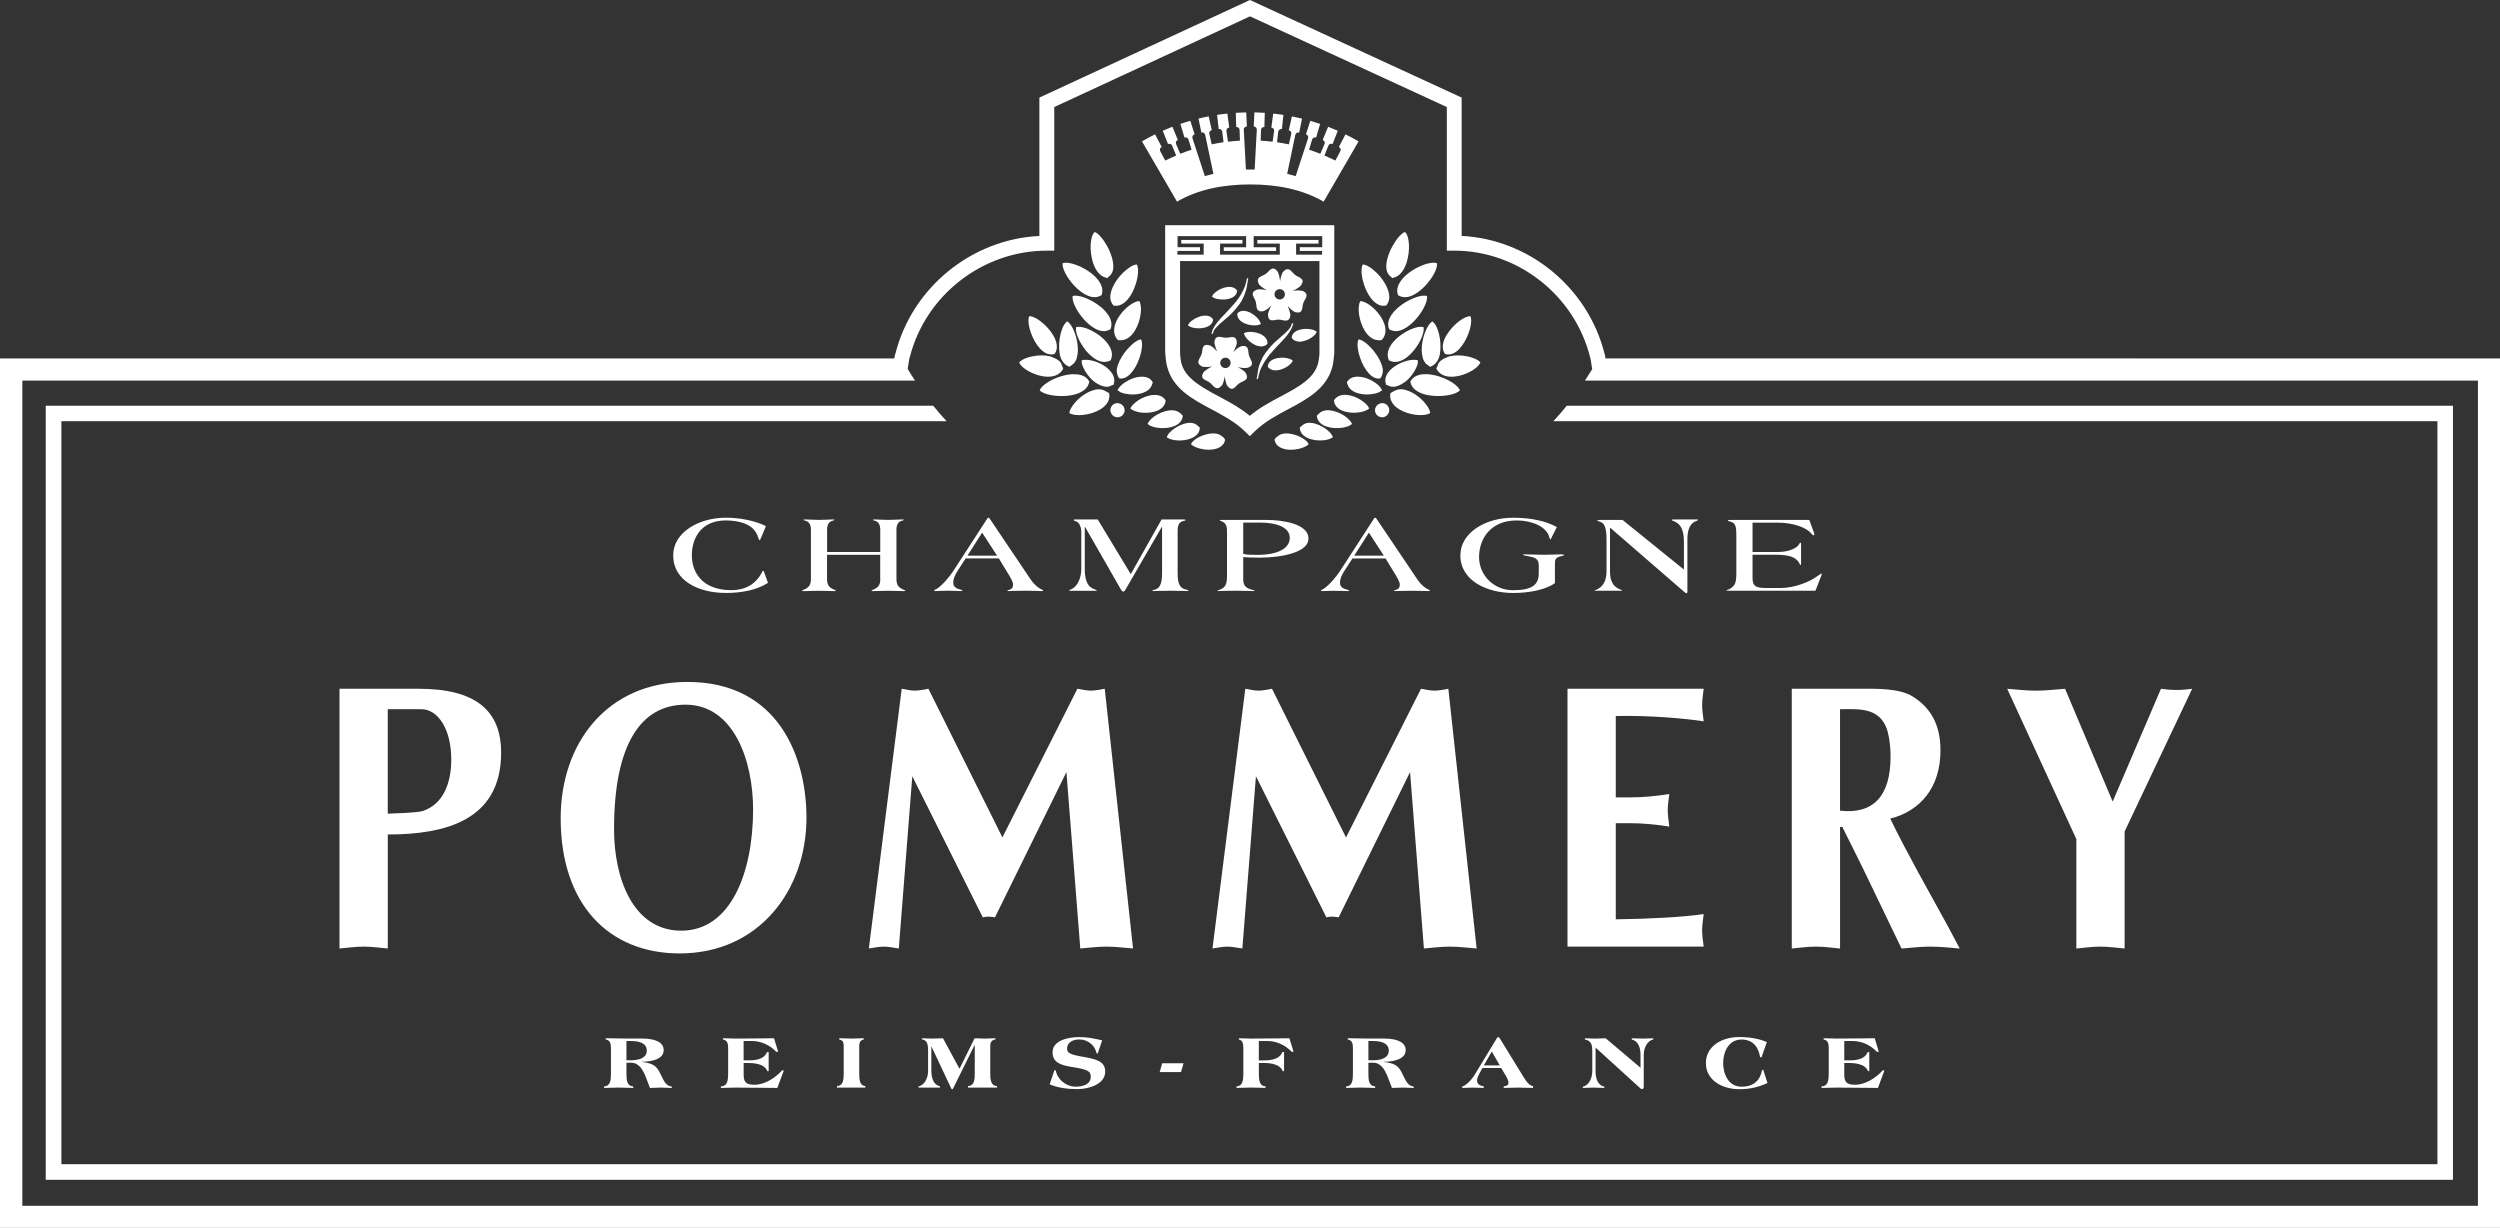 <?xml version="1.0" encoding="utf-8"?>
<!-- Generator: Adobe Illustrator 16.0.3, SVG Export Plug-In . SVG Version: 6.00 Build 0)  -->
<!DOCTYPE svg PUBLIC "-//W3C//DTD SVG 1.1 Tiny//EN" "http://www.w3.org/Graphics/SVG/1.1/DTD/svg11-tiny.dtd">
<svg version="1.1" baseProfile="tiny" id="Layer_1" xmlns="http://www.w3.org/2000/svg" xmlns:xlink="http://www.w3.org/1999/xlink"
	 x="0px" y="0px" width="121.635px" height="59.741px" viewBox="0 0 121.635 59.741" xml:space="preserve">
<rect x="0" y="0" width="121.635" height="59.741" fill="#333333" stroke="none"/>
<g>
	<path fill="#FFFFFF" d="M75.578,20.494h43.012v36.15H2.987v-36.15h43.068c-0.226-0.246-0.444-0.497-0.652-0.755H2.226v37.664
		h117.12V19.739H76.229C76.025,19.997,75.805,20.248,75.578,20.494"/>
	<path fill="#FFFFFF" d="M120.563,58.667H1.087v-40.15h43.432c-0.128-0.191-0.246-0.379-0.358-0.568l0.089-0.548h0.01
		c0.751-3.022,3.54-5.206,6.672-5.206h0.362V5.208l9.523-4.413l9.577,4.413v6.987h0.361c3.104,0,5.869,2.184,6.615,5.206h0.006
		l0.091,0.558c-0.114,0.184-0.228,0.369-0.353,0.558h43.447V58.667z M78.113,17.438l-0.019-0.117l0.003-0.001
		c-0.003-0.011-0.006-0.021-0.008-0.031l-0.011-0.057l-0.005,0.001c-0.797-3.226-3.674-5.592-6.957-5.754V4.748L60.815,0
		L50.57,4.748v6.732c-3.312,0.161-6.212,2.529-7.011,5.754l-0.012-0.001l-0.036,0.207H0v42.301h121.635V17.44
		C121.635,17.44,85.792,17.435,78.113,17.438"/>
	<path fill="#FFFFFF" d="M21.956,36.956c0,1.124-0.377,2.173-1.395,2.505c-0.328,0.092-1.349,0.11-1.695,0.128v-5.084h1.631
		C21.314,34.505,21.956,35.481,21.956,36.956 M16.518,33.511v12.637c0.393-0.035,0.782-0.091,1.173-0.091
		c0.394,0,0.786,0.056,1.176,0.091v-5.547c2.817,0,5.515-0.697,5.515-3.978c0-2.081-1.274-3.112-4.01-3.112H16.518z"/>
	<path fill="#FFFFFF" d="M33.148,45.281c-2.348,0-3.272-2.541-3.272-4.937c0-4.125,1.3-6.059,3.478-6.059
		c2.348,0,3.287,2.727,3.287,5.102C36.64,42.446,35.56,45.281,33.148,45.281 M33.446,33.179c-3.897,0-6.167,2.966-6.167,6.632
		c0,4.183,2.331,6.577,5.792,6.577c3.835,0,6.184-3.059,6.167-6.65C39.225,36.882,37.907,33.179,33.446,33.179"/>
	<path fill="#FFFFFF" d="M55.127,46.147L53.75,33.511c-0.22,0.037-0.455,0.09-0.673,0.09c-0.22,0-0.439-0.053-0.658-0.09
		l-3.648,7.232l-3.6-7.232c-0.222,0.037-0.44,0.09-0.66,0.09c-0.218,0-0.42-0.053-0.639-0.09l-1.599,12.637
		c0.251-0.035,0.471-0.091,0.721-0.091c0.249,0,0.486,0.056,0.736,0.091l0.657-8.381l3.429,6.866c0.203-0.056,0.392-0.038,0.593,0
		l3.477-7.069l0.674,8.584c0.438-0.035,0.83-0.091,1.269-0.091C54.265,46.057,54.689,46.112,55.127,46.147"/>
	<path fill="#FFFFFF" d="M70.545,46.057c0.438,0,0.861,0.056,1.299,0.091l-1.377-12.637c-0.22,0.035-0.455,0.092-0.675,0.092
		c-0.218,0-0.437-0.057-0.655-0.092l-3.648,7.234l-3.602-7.234c-0.219,0.035-0.436,0.092-0.656,0.092
		c-0.22,0-0.423-0.057-0.642-0.092l-1.597,12.637c0.25-0.035,0.468-0.091,0.719-0.091c0.25,0,0.485,0.056,0.735,0.091l0.66-8.381
		l3.428,6.866c0.203-0.058,0.391-0.036,0.596,0l3.475-7.069l0.674,8.584C69.714,46.112,70.105,46.057,70.545,46.057"/>
	<path fill="#FFFFFF" d="M76.265,46.057h6.626c-0.029-0.259-0.076-0.534-0.076-0.794c0-0.256,0.047-0.534,0.076-0.79
		c-0.953,0.146-2.68,0.237-4.277,0.256v-4.678h0.68c0.704,0,1.348,0.075,1.925,0.165c-0.031-0.256-0.077-0.534-0.077-0.791
		c0-0.26,0.046-0.534,0.077-0.793c-0.577,0.091-1.221,0.164-1.925,0.164h-0.68v-3.959c1.598-0.037,3.324,0.112,4.277,0.258
		c-0.029-0.258-0.076-0.533-0.076-0.793c0-0.256,0.047-0.533,0.076-0.791h-6.626V46.057z"/>
	<path fill="#FFFFFF" d="M89.525,39.443v-4.937c0.955,0,2.13-0.148,2.381,1.381c0.061,0.387,0.078,0.663,0.078,0.92
		C91.984,38.706,91.171,39.627,89.525,39.443 M94.412,36.513c0-1.253-0.473-2.08-1.363-2.633c-0.658-0.406-1.801-0.369-2.537-0.369
		h-3.335v12.639c0.392-0.04,0.784-0.093,1.177-0.093c0.389,0,0.781,0.053,1.172,0.093v-5.916h0.111
		c0.344,0.701,0.781,1.549,1.018,2.047l1.863,3.869c0.469-0.04,0.938-0.093,1.408-0.093c0.486,0,0.955,0.053,1.424,0.093
		l-0.609-1.143c-0.939-1.715-1.91-3.408-2.773-5.178C93.425,39.461,94.412,38.318,94.412,36.513"/>
	<path fill="#FFFFFF" d="M102.196,46.057c0.392,0,0.784,0.056,1.175,0.091v-5.692l3.287-6.944c-0.249,0.035-0.5,0.057-0.752,0.057
		c-0.264,0-0.516-0.021-0.766-0.057l-2.35,5.488l-2.316-5.488c-0.471,0.035-0.939,0.092-1.409,0.092s-0.939-0.057-1.407-0.092
		l3.365,7.313v5.324C101.414,46.112,101.806,46.057,102.196,46.057"/>
	<path fill="#FFFFFF" d="M30.479,50.65h0.227c0.358,0,0.763,0.082,0.763,0.47c0,0.364-0.404,0.466-0.763,0.466h-0.227V50.65z
		 M30.706,51.706c0.394,0,0.571,0.363,0.691,0.633l0.227,0.594c0.174,0,0.357-0.018,0.522-0.018c0.158,0,0.363,0.018,0.541,0.018
		v-0.062c-0.24-0.052-0.328-0.126-0.554-0.622c-0.192-0.419-0.399-0.516-0.9-0.581v-0.009c0.419,0,1.059-0.103,1.059-0.57
		c0-0.336-0.342-0.559-1.037-0.559h-0.78c-0.312,0-0.665-0.016-1.006-0.016v0.061c0.204,0.035,0.255,0.172,0.255,0.418v1.215
		c0,0.338-0.016,0.633-0.331,0.648v0.076c0.235,0,0.48-0.018,0.708-0.018c0.227,0,0.471,0.018,0.707,0.018v-0.076
		c-0.312-0.016-0.329-0.311-0.329-0.648v-0.502H30.706z"/>
	<path fill="#FFFFFF" d="M35.074,52.856v0.076c0.258,0,0.503-0.016,0.731-0.016c0.83,0,1.423,0.016,2.014,0.016l0.315-0.84
		l-0.069-0.025c-0.31,0.339-0.816,0.711-1.361,0.711c-0.426,0-0.523-0.141-0.523-0.515V51.72h0.253c0.442,0,0.814,0.123,0.896,0.395
		h0.069v-0.927h-0.082c-0.127,0.338-0.518,0.403-0.883,0.403H36.18v-0.941h0.408c0.433,0,0.862,0.189,1.18,0.523h0.093l-0.202-0.658
		c-0.411,0-0.854,0.016-1.854,0.016c-0.194,0-0.4-0.016-0.63-0.016v0.061c0.2,0.035,0.252,0.172,0.252,0.416v1.215
		C35.426,52.544,35.409,52.843,35.074,52.856"/>
	<path fill="#FFFFFF" d="M40.721,52.841v0.074h1.381v-0.074c-0.278-0.014-0.297-0.312-0.297-0.648v-1.284
		c0-0.208,0.054-0.298,0.219-0.333v-0.061c-0.195,0-0.401,0.016-0.596,0.016c-0.192,0-0.399-0.016-0.594-0.016v0.061
		c0.135,0.035,0.216,0.072,0.216,0.325v1.292C41.05,52.529,41.035,52.827,40.721,52.841"/>
	<path fill="#FFFFFF" d="M47.097,52.841v0.074h1.415v-0.074c-0.313-0.014-0.332-0.312-0.332-0.648v-1.23
		c0-0.205,0.005-0.343,0.257-0.396v-0.051c-0.169,0-0.362,0.016-0.517,0.016c-0.153,0-0.332-0.016-0.502-0.016l-0.734,1.486
		l-0.804-1.486c-0.173,0-0.365,0.016-0.524,0.016c-0.155,0-0.332-0.016-0.502-0.016v0.051c0.193,0.049,0.301,0.113,0.301,0.539v1
		c0,0.264-0.116,0.67-0.464,0.752v0.059h1.046v-0.062c-0.359-0.079-0.424-0.485-0.424-0.749v-1.196h0.003l0.982,2.082h0.057
		l1.059-2.14h0.012v1.342C47.427,52.529,47.411,52.827,47.097,52.841"/>
	<path fill="#FFFFFF" d="M52.34,52.871c-0.492,0-0.905-0.376-0.971-0.786l-0.065-0.021l-0.235,0.693
		c0.406,0.176,0.894,0.233,1.345,0.233c0.584,0,1.359-0.248,1.359-0.852c0-0.494-0.43-0.609-1.085-0.722
		c-0.656-0.111-0.77-0.192-0.77-0.404c0-0.296,0.281-0.438,0.594-0.438c0.444,0,0.769,0.313,0.841,0.672l0.054,0.018l0.219-0.647
		c-0.357-0.082-0.72-0.16-1.092-0.16c-0.537,0-1.322,0.153-1.322,0.738c0,0.506,0.404,0.631,0.932,0.716
		c0.747,0.122,0.935,0.192,0.925,0.485C53.069,52.757,52.688,52.871,52.34,52.871"/>
	<polygon fill="#FFFFFF" points="56.545,51.733 56.423,52.161 57.46,52.161 57.585,51.733 	"/>
	<path fill="#FFFFFF" d="M61.662,50.649c0.434,0,0.861,0.189,1.18,0.521h0.095l-0.202-0.654c-0.41,0-0.852,0.015-1.856,0.015
		c-0.182,0-0.445-0.015-0.604-0.015v0.058c0.167,0.039,0.219,0.173,0.219,0.419v1.215c0,0.336-0.02,0.633-0.334,0.648v0.074
		c0.237,0,0.483-0.016,0.71-0.016c0.228,0,0.472,0.016,0.707,0.016v-0.074c-0.312-0.016-0.329-0.313-0.329-0.648v-0.49h0.261
		c0.441,0,0.816,0.125,0.896,0.398h0.07v-0.932h-0.082c-0.129,0.341-0.521,0.408-0.885,0.408h-0.261v-0.943H61.662z"/>
	<path fill="#FFFFFF" d="M66.578,50.65h0.229c0.36,0,0.763,0.082,0.763,0.47c0,0.364-0.402,0.466-0.763,0.466h-0.229V50.65z
		 M66.808,51.706c0.394,0,0.57,0.363,0.689,0.633l0.229,0.594c0.174,0,0.358-0.018,0.521-0.018c0.158,0,0.365,0.018,0.539,0.018
		v-0.062c-0.238-0.052-0.324-0.126-0.553-0.622c-0.191-0.419-0.396-0.516-0.9-0.581v-0.009c0.422,0,1.06-0.103,1.06-0.57
		c0-0.336-0.345-0.559-1.038-0.559h-0.779c-0.313,0-0.666-0.016-1.004-0.016v0.061c0.203,0.035,0.253,0.172,0.253,0.418v1.215
		c0,0.338-0.017,0.633-0.329,0.648v0.076c0.235,0,0.479-0.018,0.707-0.018c0.227,0,0.471,0.018,0.705,0.018v-0.076
		c-0.313-0.016-0.33-0.311-0.33-0.648v-0.502H66.808z"/>
	<path fill="#FFFFFF" d="M72.196,51.836l0.384-0.675l0.39,0.675H72.196z M73.162,52.856v0.076c0.24,0,0.483-0.016,0.698-0.016
		c0.22,0,0.493,0.016,0.729,0.016v-0.087c-0.133-0.022-0.254-0.104-0.454-0.429l-1.116-1.819c-0.025-0.045-0.092-0.144-0.125-0.144
		h-0.006c-0.025,0-0.08,0.088-0.104,0.133l-1.025,1.688c-0.223,0.365-0.493,0.568-0.618,0.59v0.068c0.177,0,0.356-0.016,0.515-0.016
		s0.357,0.016,0.533,0.016v-0.076c-0.193-0.033-0.326-0.109-0.326-0.299c0-0.073,0.047-0.189,0.104-0.305l0.162-0.291h0.909
		l0.21,0.352c0.082,0.134,0.146,0.273,0.146,0.361C73.395,52.814,73.3,52.832,73.162,52.856"/>
	<path fill="#FFFFFF" d="M79.744,52.891c0.037,0.035,0.102,0.1,0.142,0.1h0.007c0.031,0,0.082-0.024,0.082-0.118v-1.545
		c0-0.263,0.115-0.671,0.463-0.753v-0.058c-0.176,0-0.355,0.015-0.514,0.015s-0.354-0.015-0.533-0.015v0.061
		c0.362,0.079,0.427,0.487,0.427,0.75v0.623l-1.694-1.434c-0.168,0-0.361,0.015-0.514,0.015c-0.156,0-0.332-0.015-0.5-0.015v0.058
		c0.344,0.063,0.361,0.306,0.361,0.597v0.948c0,0.265-0.117,0.672-0.463,0.753v0.059c0.178,0,0.357-0.016,0.516-0.016
		s0.354,0.016,0.531,0.016v-0.062c-0.361-0.078-0.425-0.485-0.425-0.75v-1.151L79.744,52.891z"/>
	<path fill="#FFFFFF" d="M82.998,51.724c0,0.832,0.793,1.269,1.619,1.269c0.563,0,0.945-0.106,1.377-0.3l-0.205-0.645l-0.06,0.018
		c-0.085,0.494-0.407,0.806-0.991,0.806c-0.689,0-0.9-0.689-0.9-1.147c0-0.459,0.211-1.148,0.9-1.148
		c0.578,0,0.827,0.407,0.896,0.851l0.068,0.021l0.262-0.747c-0.348-0.156-0.814-0.246-1.348-0.246
		C83.791,50.454,82.998,50.891,82.998,51.724"/>
	<path fill="#FFFFFF" d="M88.625,52.856v0.076c0.256,0,0.5-0.016,0.726-0.016c0.833,0,1.427,0.016,2.018,0.016l0.312-0.84
		l-0.067-0.025c-0.31,0.339-0.815,0.711-1.36,0.711c-0.424,0-0.523-0.141-0.523-0.515V51.72h0.256c0.439,0,0.813,0.123,0.895,0.395
		h0.066v-0.927h-0.079c-0.13,0.338-0.519,0.403-0.882,0.403h-0.256v-0.941h0.41c0.432,0,0.861,0.189,1.176,0.523h0.095l-0.2-0.658
		c-0.412,0-0.853,0.016-1.858,0.016c-0.192,0-0.397-0.016-0.629-0.016v0.061c0.204,0.035,0.251,0.172,0.251,0.416v1.215
		C88.973,52.544,88.957,52.843,88.625,52.856"/>
	<path fill="#FFFFFF" d="M35.318,25.321c1.003,0.018,1.426,0.356,1.568,0.826c0.019,0.058,0.055,0.139,0.074,0.139
		c0.02,0,0.068-0.117,0.095-0.182l0.21-0.506c-0.556-0.282-1.324-0.41-1.948-0.41c-1.33,0-2.564,0.722-2.564,1.832
		c0,1.237,1.234,1.83,2.564,1.83c0.727,0,1.481-0.125,2.049-0.492l-0.176-0.488c-0.025-0.08-0.034-0.096-0.061-0.096
		c-0.034,0-0.04,0.045-0.075,0.112c-0.3,0.542-0.8,0.828-1.465,0.828c-1.452,0-1.928-0.896-1.928-1.695
		C33.662,26.216,34.083,25.321,35.318,25.321"/>
	<path fill="#FFFFFF" d="M42.83,28.16c0,0.264-0.061,0.421-0.366,0.539c-0.042,0.016-0.061,0.028-0.061,0.045
		c0,0.016,0.04,0.016,0.107,0.016c0.244,0,0.328-0.016,0.715-0.016s0.466,0.016,0.711,0.016c0.068,0,0.108,0,0.108-0.016
		c0-0.017-0.021-0.029-0.06-0.045c-0.305-0.118-0.368-0.274-0.368-0.539v-2.39c0-0.221,0.075-0.4,0.292-0.441
		c0.034-0.011,0.068-0.029,0.068-0.034c0-0.017-0.041-0.022-0.102-0.022c-0.109,0-0.437,0.022-0.65,0.022
		c-0.218,0-0.546-0.022-0.652-0.022c-0.063,0-0.102,0.005-0.102,0.022c0,0.005,0.034,0.023,0.067,0.034
		c0.216,0.041,0.291,0.221,0.291,0.441v1.087h-2.586v-1.087c0-0.221,0.075-0.4,0.292-0.441c0.036-0.011,0.068-0.029,0.068-0.034
		c0-0.017-0.04-0.022-0.102-0.022c-0.109,0-0.435,0.022-0.652,0.022c-0.217,0-0.542-0.022-0.648-0.022
		c-0.063,0-0.104,0.005-0.104,0.022c0,0.005,0.033,0.023,0.067,0.034c0.217,0.041,0.292,0.221,0.292,0.441v2.39
		c0,0.264-0.063,0.421-0.367,0.539c-0.038,0.016-0.063,0.028-0.063,0.045c0,0.016,0.043,0.016,0.111,0.016
		c0.244,0,0.327-0.016,0.711-0.016c0.387,0,0.468,0.016,0.714,0.016c0.066,0,0.107,0,0.107-0.016c0-0.017-0.02-0.029-0.06-0.045
		c-0.305-0.118-0.368-0.274-0.368-0.539v-1.167h2.586V28.16z"/>
	<path fill="#FFFFFF" d="M47.784,25.915l0.728,1.121H47.07L47.784,25.915z M45.584,28.646c-0.046,0.026-0.129,0.047-0.129,0.084
		c0,0.017,0.022,0.029,0.09,0.029c0.081,0,0.256-0.018,0.529-0.018c0.373,0,0.616,0.018,0.663,0.018
		c0.049,0,0.085-0.008,0.085-0.029c0-0.016-0.022-0.026-0.075-0.037c-0.184-0.053-0.367-0.112-0.367-0.344
		c0-0.221,0.114-0.424,0.236-0.615l0.368-0.565h1.615l0.386,0.636c0.163,0.251,0.305,0.517,0.305,0.613
		c0,0.135-0.032,0.237-0.191,0.281c-0.052,0.009-0.086,0.02-0.086,0.042c0,0.01,0.034,0.018,0.068,0.018
		c0.04,0,0.265-0.018,0.821-0.018c0.393,0,0.71,0.018,0.759,0.018c0.062,0,0.096-0.013,0.096-0.029c0-0.026-0.082-0.046-0.157-0.09
		c-0.203-0.125-0.339-0.28-0.455-0.448l-1.994-2.961c-0.014-0.021-0.034-0.043-0.055-0.043h-0.014c-0.013,0-0.025,0.016-0.048,0.043
		l-1.661,2.564C46.224,28.027,45.856,28.474,45.584,28.646"/>
	<path fill="#FFFFFF" d="M57.826,28.732c0-0.012-0.054-0.034-0.107-0.045c-0.408-0.063-0.422-0.495-0.422-0.812v-2.048
		c0-0.252,0.06-0.439,0.285-0.479c0.055-0.01,0.096-0.025,0.096-0.043c0-0.016-0.014-0.032-0.096-0.032h-1.066l-1.5,2.661
		l-1.607-2.661h-1.117c-0.028,0-0.049,0.011-0.049,0.022c0,0.017,0.013,0.043,0.049,0.049c0.256,0.044,0.317,0.36,0.317,0.558v1.78
		c0,0.343-0.129,0.834-0.503,0.994c-0.046,0.022-0.094,0.032-0.094,0.049c0,0.013,0.042,0.018,0.094,0.018h1.175
		c0.054,0,0.089,0,0.089-0.005c0-0.019-0.055-0.04-0.143-0.081c-0.387-0.125-0.449-0.599-0.449-0.976v-2.042h0.015l1.675,2.922
		c0.036,0.061,0.103,0.221,0.179,0.221h0.012c0.062,0,0.157-0.183,0.169-0.215l1.696-2.928h0.015v2.234
		c0,0.317-0.022,0.743-0.365,0.818c-0.07,0.016-0.11,0.027-0.11,0.039c0,0.017,0.04,0.027,0.081,0.027
		c0.068,0,0.251-0.016,0.775-0.016c0.583,0,0.767,0.016,0.8,0.016C57.772,28.76,57.826,28.749,57.826,28.732"/>
	<path fill="#FFFFFF" d="M60.488,25.428h0.866c0.632,0,1.398,0.174,1.398,0.74c0,0.506-0.563,0.829-1.58,0.829
		c-0.265,0-0.49,0-0.684-0.049V25.428z M61.293,27.132c0.89,0,2.369-0.2,2.369-0.932c0-0.732-1.316-0.903-2.021-0.903h-2.229
		c-0.033,0-0.064,0.005-0.064,0.024c0,0.016,0.026,0.016,0.086,0.039c0.257,0.104,0.265,0.302,0.265,0.54v2.083
		c0,0.442-0.062,0.599-0.368,0.716c-0.039,0.017-0.1,0.027-0.1,0.038c0,0.01,0.02,0.021,0.048,0.021c0.04,0,0.163-0.016,0.813-0.016
		c0.387,0,0.842,0.016,0.896,0.016c0.034,0,0.054-0.01,0.054-0.025c0-0.011-0.1-0.027-0.174-0.05
		c-0.321-0.102-0.38-0.258-0.38-0.522v-1.055C60.682,27.121,60.948,27.132,61.293,27.132"/>
	<path fill="#FFFFFF" d="M65.889,27.034l0.713-1.119l0.727,1.119H65.889z M67.916,28.699c-0.054,0.01-0.088,0.023-0.088,0.045
		c0,0.008,0.034,0.014,0.068,0.014c0.041,0,0.266-0.014,0.82-0.014c0.395,0,0.713,0.014,0.76,0.014c0.063,0,0.096-0.008,0.096-0.025
		c0-0.028-0.082-0.05-0.156-0.091c-0.205-0.125-0.338-0.281-0.453-0.447l-1.996-2.963c-0.014-0.021-0.033-0.043-0.055-0.043h-0.014
		c-0.013,0-0.027,0.016-0.049,0.043l-1.66,2.563c-0.15,0.232-0.516,0.679-0.788,0.853c-0.046,0.026-0.128,0.047-0.128,0.086
		c0,0.017,0.02,0.025,0.088,0.025c0.08,0,0.258-0.014,0.531-0.014c0.371,0,0.616,0.014,0.662,0.014c0.047,0,0.082-0.005,0.082-0.025
		c0-0.018-0.021-0.028-0.074-0.039c-0.185-0.052-0.366-0.112-0.366-0.344c0-0.221,0.114-0.426,0.237-0.612l0.367-0.567h1.614
		l0.387,0.636c0.161,0.253,0.306,0.515,0.306,0.613C68.107,28.553,68.074,28.656,67.916,28.699"/>
	<path fill="#FFFFFF" d="M71.053,27.019c0,1.24,1.303,1.832,2.563,1.832c0.768,0,1.563-0.145,2.037-0.479v-0.888
		c0-0.25,0-0.357,0.324-0.431c0.07-0.016,0.125-0.034,0.125-0.044c0-0.022-0.051-0.038-0.138-0.038
		c-0.095,0-0.556,0.021-0.827,0.021c-0.293,0-0.883-0.021-0.944-0.021c-0.061,0-0.093,0.006-0.093,0.021
		c0,0.017,0.059,0.035,0.182,0.056c0.359,0.064,0.584,0.112,0.584,0.447v0.397c0,0.559-0.318,0.824-1.25,0.824
		c-0.961,0-1.654-0.75-1.654-1.61c0-0.89,0.557-1.784,1.832-1.784c0.705,0,1.447,0.276,1.59,0.826
		c0.012,0.04,0.032,0.097,0.045,0.097c0.021,0,0.063-0.102,0.082-0.134l0.236-0.468c-0.541-0.292-1.234-0.453-2.131-0.453
		C72.287,25.188,71.053,25.91,71.053,27.019"/>
	<path fill="#FFFFFF" d="M77.627,28.709c-0.027,0-0.047,0.011-0.047,0.023c0,0.006,0.02,0.011,0.061,0.011h1.139
		c0.115,0,0.149-0.005,0.149-0.023c0-0.011-0.039-0.016-0.081-0.033c-0.441-0.16-0.516-0.532-0.516-0.905v-2.115l3.574,3.097
		c0.056,0.041,0.104,0.096,0.145,0.096h0.015c0.021,0,0.033-0.042,0.033-0.081v-2.525c0-0.371,0.069-0.76,0.399-0.89
		c0.068-0.025,0.117-0.052,0.117-0.069c0-0.017-0.037-0.022-0.068-0.022h-1.113c-0.054,0-0.088,0.005-0.088,0.027
		c0,0.018,0.015,0.034,0.055,0.044c0.461,0.156,0.529,0.586,0.529,1.083v1.286l-2.988-2.417h-1.124c-0.075,0-0.103,0.01-0.103,0.028
		c0,0.016,0.047,0.032,0.121,0.057c0.199,0.071,0.328,0.201,0.328,0.894v1.508C78.164,28.14,78.076,28.539,77.627,28.709"/>
	<path fill="#FFFFFF" d="M84.181,28.641c-0.046,0.033-0.188,0.063-0.188,0.08c0,0.017,0.047,0.021,0.205,0.021h4.131l0.3-0.775
		c0.005-0.021,0.012-0.032,0.012-0.043s-0.007-0.016-0.019-0.016c-0.014,0-0.104,0.053-0.184,0.112
		c-0.441,0.334-1.202,0.587-1.771,0.587h-0.768c-0.461,0-0.631-0.085-0.631-0.479v-1.138h1.051c0.477,0,1.031,0.024,1.23,0.421
		c0.018,0.037,0.025,0.077,0.053,0.077c0.023,0,0.027-0.021,0.027-0.117v-0.886c0-0.054-0.004-0.081-0.027-0.081
		c-0.021,0-0.039,0.016-0.053,0.047c-0.098,0.222-0.531,0.405-1.025,0.405h-1.256V25.43h1.248c0.639,0,1.358,0.193,1.643,0.565
		c0.02,0.029,0.055,0.05,0.082,0.05c0.02,0,0.033-0.021,0.033-0.044c0-0.065-0.041-0.146-0.061-0.198l-0.184-0.507h-3.832
		c-0.104,0-0.13,0.01-0.13,0.034c0,0.015,0.067,0.031,0.113,0.048c0.272,0.053,0.3,0.285,0.3,0.637v1.829
		C84.48,28.333,84.433,28.483,84.181,28.641"/>
	<path fill="#FFFFFF" d="M57.287,12.209h0.129h0.968v-0.181h-0.968h-0.123V11.49h3.335v0.188v0.351H59.54v0.181h2.546v-0.181h-1.09
		v-0.351V11.49h3.336v0.538h-0.135h-0.956v0.181h0.956h0.128v0.181h-0.128h-1.137v-0.539h1.092v-0.173v-0.005h-2.977v0.005v0.173
		h1.092v0.539H59.36v-0.539h1.09v-0.173v-0.005h-2.976v0.005v0.173h1.09v0.539h-1.149h-0.129V12.209z M64.197,15.64v1.119v0.377
		c0.002,0.095-0.01,0.18-0.019,0.268c-0.016,0.149-0.046,0.29-0.094,0.417c-0.241,0.619-0.859,0.982-1.736,1.448
		c-0.524,0.276-1.062,0.563-1.54,0.963c-0.433-0.36-0.913-0.628-1.389-0.881c-0.049-0.029-0.104-0.055-0.155-0.082
		c-0.513-0.274-0.933-0.513-1.245-0.789c-0.222-0.193-0.39-0.402-0.492-0.659c-0.048-0.127-0.078-0.268-0.094-0.417
		c-0.009-0.089-0.02-0.176-0.018-0.274v-0.986v-0.648v-2.794h0.882h3.245h1.453h0.32h0.881V15.64z M56.692,17.122
		c-0.002,0.101,0.016,0.188,0.023,0.282c0.013,0.146,0.03,0.287,0.066,0.417c0.27,1.076,1.217,1.591,2.147,2.084
		c0.57,0.304,1.163,0.619,1.627,1.071l0.253,0.246l0.251-0.246c0.463-0.452,1.055-0.767,1.625-1.071
		c0.93-0.493,1.877-1.008,2.148-2.084c0.032-0.131,0.053-0.271,0.063-0.417c0.008-0.091,0.025-0.176,0.023-0.274v-6.173h-8.228
		V17.122z"/>
	<path fill="#FFFFFF" d="M59.811,17.821c-0.046,0.053-0.114,0.089-0.191,0.089c-0.076,0-0.142-0.036-0.188-0.089
		c-0.039-0.045-0.063-0.1-0.063-0.165c0-0.139,0.115-0.253,0.252-0.253c0.142,0,0.255,0.114,0.255,0.253
		C59.875,17.721,59.849,17.776,59.811,17.821 M60.813,17.404c-0.018-0.038-0.034-0.071-0.042-0.106
		c-0.014-0.033-0.02-0.08-0.025-0.126c-0.019-0.176-0.026-0.392-0.347-0.329c-0.018,0.003-0.035,0.014-0.051,0.021
		C60.232,16.91,60.1,17.029,60,17.127c0.082-0.146,0.183-0.352,0.177-0.473c0-0.001,0-0.001,0-0.001
		c-0.007-0.137-0.052-0.203-0.113-0.233c-0.118-0.061-0.306,0.025-0.429,0.011c-0.039,0.002-0.087-0.007-0.135-0.016
		c-0.172-0.037-0.378-0.091-0.415,0.229c-0.004,0.028,0.01,0.067,0.015,0.101c0.02,0.113,0.065,0.243,0.122,0.354
		c-0.085-0.09-0.191-0.197-0.291-0.258c-0.032-0.02-0.065-0.034-0.094-0.042c-0.304-0.081-0.321,0.117-0.346,0.293
		c-0.007,0.055-0.015,0.11-0.036,0.153c-0.01,0.046-0.044,0.102-0.077,0.159c-0.012,0.023-0.024,0.044-0.035,0.07
		c-0.06,0.119-0.075,0.244,0.126,0.348c0.007,0.003,0.011,0.007,0.019,0.012c0.038,0.018,0.095,0.016,0.146,0.02
		c0.111,0.005,0.231-0.002,0.338-0.021c-0.067,0.034-0.145,0.073-0.215,0.118c-0.086,0.054-0.162,0.11-0.2,0.167
		c-0.226,0.35,0.171,0.371,0.307,0.501c0.147,0.093,0.288,0.456,0.572,0.149c0.062-0.069,0.102-0.208,0.13-0.34
		c0.009-0.044,0.017-0.088,0.021-0.13c0.005,0.05,0.014,0.104,0.023,0.157c0.025,0.131,0.061,0.266,0.116,0.333
		c0.196,0.242,0.326,0.097,0.447-0.029c0.041-0.044,0.082-0.085,0.121-0.106c0.086-0.071,0.273-0.107,0.347-0.216
		c0.029-0.041,0.04-0.098,0.02-0.171c-0.009-0.034-0.023-0.07-0.048-0.11c-0.058-0.108-0.253-0.221-0.395-0.293
		c0.16,0.033,0.383,0.067,0.5,0.023c0.002,0,0.005,0,0.005-0.001c0.052-0.018,0.089-0.039,0.118-0.062
		c0.13-0.102,0.069-0.229,0.003-0.35C60.834,17.448,60.823,17.425,60.813,17.404"/>
	<path fill="#FFFFFF" d="M62.053,16.937c0.036-0.038,0.066-0.071,0.1-0.107c0.073-0.077,0.146-0.153,0.216-0.225
		c0.181-0.192,0.333-0.376,0.435-0.561c0.061-0.108,0.107-0.22,0.117-0.331l-0.076,0.042c-0.007,0.11-0.084,0.216-0.189,0.324
		c-0.081,0.09-0.18,0.18-0.3,0.28c-0.067,0.056-0.134,0.118-0.206,0.179c-0.178,0.156-0.357,0.337-0.521,0.557
		c-0.059,0.076-0.117,0.153-0.164,0.239c-0.014,0.021-0.027,0.044-0.041,0.067c-0.013,0.026-0.021,0.057-0.033,0.083
		c-0.052,0.104-0.102,0.213-0.139,0.333c-0.02,0.062-0.029,0.132-0.044,0.197c-0.011,0.054-0.017,0.111-0.024,0.166
		c-0.006,0.036-0.013,0.068-0.017,0.105c-0.007,0.057-0.024,0.105-0.028,0.167l0.021-0.007l0.047-0.017
		c0.011-0.108,0.045-0.206,0.074-0.305c0.008-0.023,0.008-0.048,0.016-0.067c0.026-0.075,0.059-0.145,0.095-0.214
		c0.004-0.009,0.009-0.016,0.013-0.026c0.073-0.144,0.158-0.284,0.258-0.416c0.039-0.052,0.074-0.104,0.115-0.153
		C61.864,17.143,61.958,17.039,62.053,16.937"/>
	<path fill="#FFFFFF" d="M62.375,17.404c-0.026,0-0.051,0.002-0.08,0.003c-0.296,0.018-0.585,0.138-0.614,0.414
		c0,0.003-0.005,0.007-0.005,0.012c0.049,0.08,0.121,0.126,0.199,0.155c0.227,0.09,0.545-0.014,0.771-0.167
		c0.127-0.087,0.225-0.186,0.25-0.273c-0.076-0.081-0.254-0.133-0.451-0.145H62.375z"/>
	<path fill="#FFFFFF" d="M63.35,16.017c-0.012,0.002-0.023,0.006-0.035,0.008c-0.242,0.046-0.455,0.169-0.471,0.408
		c0.047,0.079,0.114,0.123,0.191,0.153c0.084,0.033,0.18,0.048,0.279,0.033c0.328-0.042,0.691-0.286,0.75-0.474
		C63.955,16.03,63.633,15.971,63.35,16.017"/>
	<path fill="#FFFFFF" d="M60.538,16.206c-0.005,0.006-0.015,0.006-0.018,0.009c0.002,0.008,0.009,0.021,0.011,0.032
		c0.048,0.196,0.339,0.478,0.638,0.578c0.011,0.001,0.019,0.001,0.032,0.005c0.171,0.048,0.342,0.036,0.463-0.102
		c0.014-0.125-0.03-0.23-0.108-0.313c-0.046-0.05-0.103-0.095-0.169-0.133C61.108,16.133,60.704,16.108,60.538,16.206"/>
	<path fill="#FFFFFF" d="M62.264,14.572c-0.141,0-0.254-0.113-0.254-0.253c0-0.141,0.115-0.251,0.254-0.251
		c0.141,0,0.252,0.112,0.252,0.253C62.516,14.459,62.402,14.572,62.264,14.572 M63.311,13.868c0.002-0.003,0.002-0.005,0.004-0.008
		c0.096-0.152,0.071-0.24,0-0.303c-0.084-0.079-0.234-0.117-0.309-0.188c-0.146-0.096-0.286-0.458-0.57-0.151
		c-0.086,0.091-0.128,0.311-0.155,0.467c-0.017-0.166-0.058-0.394-0.135-0.49c-0.263-0.324-0.406,0.046-0.571,0.136
		c-0.084,0.07-0.271,0.106-0.346,0.213c-0.029,0.045-0.041,0.099-0.021,0.173c0.009,0.034,0.022,0.067,0.046,0.11
		c0.062,0.107,0.254,0.221,0.396,0.294c-0.16-0.034-0.383-0.065-0.502-0.026c-0.001,0.002-0.004,0.002-0.004,0.002
		c-0.277,0.106-0.202,0.265-0.122,0.413c0.03,0.059,0.064,0.117,0.073,0.171c0.014,0.034,0.02,0.08,0.025,0.128
		c0.02,0.174,0.026,0.394,0.35,0.33c0.016-0.004,0.033-0.014,0.051-0.021c0.113-0.046,0.25-0.165,0.346-0.262
		c-0.082,0.145-0.184,0.35-0.174,0.472v0.001c0.006,0.137,0.049,0.203,0.107,0.236c0.122,0.058,0.308-0.028,0.433-0.012
		c0.036-0.003,0.085,0.005,0.132,0.019c0.174,0.033,0.379,0.093,0.418-0.23c0.004-0.031-0.01-0.073-0.018-0.11
		c-0.02-0.11-0.064-0.236-0.119-0.344c0.084,0.091,0.188,0.191,0.283,0.253c0.035,0.021,0.068,0.038,0.102,0.048
		c0.162,0.042,0.24,0.005,0.285-0.064c0.037-0.064,0.05-0.153,0.063-0.238c0.007-0.055,0.016-0.104,0.033-0.145
		c0.046-0.17,0.346-0.415-0.031-0.589c-0.016-0.007-0.045-0.003-0.066-0.007c-0.117-0.029-0.283-0.015-0.42,0.007
		C63.047,14.082,63.243,13.971,63.311,13.868"/>
	<path fill="#FFFFFF" d="M59.815,15.04c-0.036,0.039-0.066,0.072-0.099,0.108c-0.073,0.076-0.148,0.152-0.216,0.226
		c-0.194,0.204-0.363,0.399-0.461,0.596c-0.052,0.096-0.086,0.194-0.094,0.292l0.076-0.043c0.005-0.099,0.073-0.197,0.161-0.294
		c0.086-0.096,0.197-0.198,0.331-0.308c0.066-0.057,0.134-0.118,0.205-0.178c0.178-0.155,0.358-0.338,0.524-0.558
		c0.057-0.076,0.116-0.151,0.166-0.238c0.027-0.045,0.049-0.099,0.073-0.149c0.078-0.157,0.137-0.333,0.182-0.53
		c0.01-0.053,0.019-0.11,0.025-0.166c0.006-0.036,0.013-0.069,0.02-0.105c0.005-0.057,0.024-0.105,0.026-0.168l-0.019,0.01
		l-0.048,0.014c-0.011,0.107-0.045,0.205-0.076,0.307c-0.006,0.021-0.01,0.044-0.016,0.068c-0.028,0.073-0.059,0.145-0.093,0.211
		c-0.105,0.212-0.234,0.41-0.386,0.592C60.003,14.836,59.909,14.939,59.815,15.04"/>
	<path fill="#FFFFFF" d="M60.192,14.145c-0.046-0.082-0.118-0.125-0.196-0.155c-0.359-0.139-0.951,0.198-1.027,0.44
		c0.098,0.099,0.351,0.156,0.603,0.141C59.873,14.554,60.17,14.431,60.192,14.145"/>
	<path fill="#FFFFFF" d="M59.022,15.543c-0.047-0.08-0.113-0.123-0.189-0.155c-0.156-0.059-0.352-0.036-0.535,0.04
		c-0.243,0.094-0.453,0.262-0.498,0.4c0.084,0.088,0.284,0.142,0.498,0.147c0.071,0.001,0.144-0.005,0.217-0.017
		C58.775,15.918,59.005,15.794,59.022,15.543"/>
	<path fill="#FFFFFF" d="M60.699,15.157c-0.011-0.004-0.022-0.004-0.033-0.008c-0.171-0.047-0.342-0.037-0.463,0.1
		c-0.016,0.125,0.031,0.23,0.108,0.315c0.044,0.05,0.103,0.093,0.169,0.13c0.276,0.154,0.681,0.179,0.848,0.079
		c0.003-0.002,0.013-0.003,0.019-0.007c-0.002-0.01-0.011-0.024-0.014-0.035C61.285,15.536,60.996,15.254,60.699,15.157"/>
	<path fill="#FFFFFF" d="M57.264,9.811c1.05-0.608,2.267-0.836,3.566-0.838c1.3,0.002,2.519,0.23,3.568,0.838l0.063-0.105
		L66.1,6.879c-0.209-0.124-0.417-0.234-0.637-0.343l-0.322,0.615c0.077,0.036,0.109,0.125,0.075,0.199l-0.247,0.462
		c-0.176-0.088-0.352-0.169-0.529-0.246l0.193-0.486c0.036-0.077,0.125-0.107,0.201-0.071l0.256-0.646
		c-0.158-0.07-0.313-0.133-0.471-0.195L64.354,6.81c0.08,0.026,0.119,0.111,0.092,0.19l-0.206,0.484
		c-0.181-0.073-0.365-0.139-0.55-0.201l0.152-0.5c0.029-0.081,0.115-0.118,0.192-0.091l0.196-0.663
		c-0.158-0.055-0.319-0.105-0.479-0.151l-0.211,0.658c0.08,0.023,0.126,0.104,0.105,0.185l-0.605,1.849l-0.414-0.111l0.398-1.903
		c0.021-0.083,0.105-0.129,0.186-0.107l0.139-0.677c-0.164-0.04-0.326-0.077-0.493-0.109l-0.151,0.673
		c0.082,0.015,0.137,0.091,0.121,0.173l-0.117,0.516c-0.191-0.041-0.383-0.074-0.578-0.104l0.064-0.523
		c0.016-0.083,0.092-0.134,0.175-0.12l0.073-0.687c-0.163-0.025-0.33-0.048-0.496-0.063l-0.091,0.681
		c0.083,0.006,0.145,0.078,0.136,0.162l-0.074,0.524c-0.191-0.021-0.387-0.042-0.581-0.05l0.017-0.531
		c0.006-0.081,0.082-0.142,0.163-0.133l0.02-0.687V5.49c-0.167-0.012-0.335-0.019-0.504-0.023l-0.034,0.687
		c0.08,0,0.15,0.065,0.15,0.149l-0.105,1.944h-0.425l-0.105-1.944c0-0.084,0.067-0.149,0.151-0.149l-0.032-0.687
		c-0.171,0.004-0.339,0.011-0.504,0.023l-0.003,0.002l0.021,0.687c0.082-0.009,0.155,0.052,0.162,0.133l0.019,0.531
		c-0.195,0.009-0.392,0.029-0.582,0.05L59.67,6.369c-0.007-0.084,0.055-0.156,0.137-0.162l-0.091-0.681
		c-0.167,0.016-0.335,0.039-0.499,0.063l0.076,0.687c0.081-0.014,0.16,0.037,0.174,0.12l0.064,0.523
		c-0.192,0.03-0.387,0.063-0.578,0.104l-0.117-0.516c-0.015-0.082,0.039-0.158,0.123-0.173l-0.152-0.673
		c-0.169,0.032-0.331,0.069-0.495,0.109l0.14,0.677c0.079-0.022,0.163,0.024,0.183,0.107l0.403,1.903L58.62,8.568L58.017,6.72
		c-0.022-0.08,0.024-0.162,0.107-0.185l-0.211-0.658c-0.16,0.046-0.322,0.096-0.481,0.151l0.196,0.663
		c0.079-0.026,0.164,0.011,0.194,0.091l0.152,0.5c-0.186,0.062-0.369,0.128-0.55,0.201L57.218,7
		c-0.029-0.079,0.012-0.164,0.091-0.19l-0.266-0.642c-0.16,0.063-0.314,0.125-0.469,0.195l0.255,0.646
		c0.077-0.036,0.165-0.005,0.199,0.071l0.197,0.486c-0.18,0.077-0.356,0.158-0.531,0.246l-0.246-0.462
		c-0.036-0.074-0.003-0.164,0.074-0.199l-0.324-0.615c-0.22,0.109-0.426,0.22-0.636,0.343l1.652,2.842L57.264,9.811z"/>
	<path fill="#FFFFFF" d="M68.007,13.964c0,0.001,0,0.003-0.002,0.005c-0.034,0.125-0.036,0.253,0.013,0.381
		c0.002,0.004,0.002,0.007,0.004,0.013c0.021,0.014,0.045,0.021,0.068,0.034c0.393,0.196,0.885-0.099,1.26-0.501
		c0.354-0.376,0.602-0.841,0.566-1.089c-0.215-0.082-0.658,0.04-1.064,0.269C68.459,13.298,68.104,13.62,68.007,13.964"/>
	<path fill="#FFFFFF" d="M67.746,13.533c0.019-0.002,0.031-0.016,0.049-0.02c0.326-0.072,0.537-0.392,0.654-0.777
		c0.17-0.566,0.129-1.26-0.094-1.45c-0.357,0.135-0.956,1.114-0.904,1.761c0.014,0.183,0.094,0.329,0.236,0.431
		C67.709,13.494,67.721,13.521,67.746,13.533"/>
	<path fill="#FFFFFF" d="M67.393,14.872c0.01-0.002,0.02,0,0.029-0.002c0.006-0.002,0.012-0.002,0.018-0.002
		c0.029-0.03,0.049-0.063,0.068-0.094c0.031-0.055,0.059-0.112,0.07-0.173c0.043-0.18,0.002-0.387-0.087-0.592
		c-0.011-0.027-0.021-0.051-0.032-0.077c-0.113-0.233-0.283-0.458-0.465-0.644c-0.247-0.248-0.514-0.418-0.691-0.42
		c-0.133,0.239-0.035,0.862,0.217,1.351C66.725,14.616,67.028,14.923,67.393,14.872"/>
	<path fill="#FFFFFF" d="M67.896,16.113c0.374,0.006,0.78-0.315,1.084-0.693c0.256-0.319,0.436-0.678,0.452-0.917
		c0.003-0.035,0.003-0.07-0.002-0.099c-0.274-0.093-0.898,0.146-1.354,0.517c-0.059,0.046-0.113,0.096-0.168,0.15
		c-0.076,0.075-0.144,0.155-0.201,0.239c-0.002,0.003-0.006,0.009-0.008,0.012c-0.148,0.224-0.213,0.467-0.109,0.7
		c0.023,0.016,0.051,0.025,0.076,0.035C67.742,16.09,67.818,16.112,67.896,16.113"/>
	<path fill="#FFFFFF" d="M67.041,16.553c0.061,0.005,0.121,0.003,0.186-0.008c0.033-0.036,0.059-0.073,0.083-0.11
		c0.204-0.32,0.075-0.733-0.171-1.084c-0.004-0.003-0.004-0.009-0.008-0.012c-0.269-0.376-0.671-0.673-0.933-0.69
		c-0.005,0-0.007-0.001-0.011-0.001c-0.164,0.276-0.077,0.969,0.211,1.439C66.556,16.344,66.771,16.532,67.041,16.553"/>
	<path fill="#FFFFFF" d="M66.174,17.404c0.049,0.142,0.105,0.284,0.179,0.417c0.008,0.01,0.015,0.024,0.024,0.035
		c0.143,0.253,0.325,0.458,0.531,0.533c0.082,0.027,0.163,0.038,0.246,0.022c0.047-0.049,0.068-0.107,0.09-0.166
		c0.033-0.095,0.047-0.199,0.029-0.313c-0.006-0.037-0.018-0.073-0.027-0.11c-0.008-0.027-0.018-0.056-0.027-0.083
		c-0.039-0.11-0.088-0.225-0.156-0.335c-0.013-0.02-0.021-0.038-0.032-0.055c-0.075-0.119-0.157-0.233-0.247-0.339
		c-0.244-0.281-0.516-0.489-0.682-0.497C66.1,16.515,66.1,16.515,66.1,16.516C66.01,16.668,66.047,17.033,66.174,17.404"/>
	<path fill="#FFFFFF" d="M67.534,17.404c0.005,0.011,0.008,0.021,0.011,0.034c0.012,0.032,0.017,0.062,0.033,0.092
		c0.039,0.023,0.08,0.038,0.117,0.05c0.24,0.077,0.495-0.007,0.727-0.176c0.09-0.066,0.174-0.145,0.257-0.23
		c0.05-0.054,0.096-0.106,0.141-0.164c0.301-0.385,0.495-0.854,0.44-1.096c-0.01-0.003-0.028-0.003-0.043-0.005
		c-0.088-0.017-0.195-0.007-0.32,0.025c-0.347,0.091-0.785,0.346-1.075,0.665c-0.167,0.185-0.282,0.39-0.302,0.599
		C67.514,17.267,67.52,17.337,67.534,17.404"/>
	<path fill="#FFFFFF" d="M67.193,18.899c-0.059-0.095-0.16-0.193-0.289-0.284c-0.23-0.158-0.531-0.276-0.807-0.288
		c-0.231-0.008-0.445,0.058-0.566,0.268c0.004,0.049,0.027,0.085,0.041,0.128c0.131,0.385,0.663,0.505,1.109,0.461
		c0.16-0.019,0.306-0.048,0.418-0.101c0.023-0.011,0.037-0.026,0.059-0.038c0.029-0.019,0.066-0.037,0.088-0.059
		c-0.009-0.025-0.035-0.056-0.051-0.082C67.193,18.902,67.193,18.9,67.193,18.899"/>
	<path fill="#FFFFFF" d="M67.428,18.678c0.004,0.011,0,0.021,0.004,0.033c0.027,0.019,0.06,0.023,0.088,0.037
		c0.063,0.03,0.125,0.059,0.189,0.069c0.146,0.017,0.295-0.03,0.439-0.104c0.115-0.061,0.229-0.136,0.332-0.231
		c0.186-0.173,0.332-0.387,0.421-0.583c0.011-0.027,0.022-0.052,0.032-0.076c0.008-0.025,0.024-0.052,0.031-0.077
		c0.02-0.068,0.023-0.129,0.021-0.184c0-0.007,0.004-0.018,0.002-0.025c-0.064-0.03-0.157-0.034-0.254-0.03
		c-0.26,0.015-0.598,0.131-0.872,0.316c-0.032,0.021-0.062,0.042-0.093,0.065c-0.07,0.055-0.129,0.116-0.186,0.181
		c-0.08,0.098-0.146,0.206-0.169,0.323C67.395,18.482,67.399,18.579,67.428,18.678"/>
	<path fill="#FFFFFF" d="M71.031,18.99c-0.023-0.059-0.068-0.123-0.131-0.186c-0.208-0.209-0.612-0.424-1.035-0.533
		c-0.13-0.032-0.26-0.054-0.387-0.063c-0.061-0.005-0.113,0-0.171,0.002c-0.03,0.001-0.063-0.002-0.093,0.001
		c-0.247,0.025-0.458,0.12-0.577,0.32c-0.005,0.009-0.015,0.013-0.02,0.022c0.015,0.132,0.073,0.238,0.155,0.333
		c0.195,0.216,0.543,0.332,0.918,0.367C70.249,19.31,70.85,19.195,71.031,18.99"/>
	<path fill="#FFFFFF" d="M70.563,17.238c0.217-0.039,0.418-0.207,0.579-0.434c0.337-0.463,0.522-1.156,0.401-1.418
		c-0.258-0.018-0.732,0.323-1.045,0.744c-0.192,0.256-0.32,0.541-0.299,0.794c0.008,0.108,0.043,0.21,0.111,0.299
		C70.398,17.252,70.482,17.252,70.563,17.238"/>
	<path fill="#FFFFFF" d="M69.697,15.638c-0.265,0.137-0.543,0.849-0.526,1.437c0.001,0.089,0.017,0.169,0.034,0.25
		c0.006,0.025,0.006,0.055,0.014,0.08c0.033,0.121,0.094,0.219,0.17,0.302c0.012,0.01,0.026,0.016,0.041,0.024
		c0.01,0.014,0.025,0.021,0.038,0.032c0.029,0.02,0.052,0.042,0.081,0.06c0.014,0.007,0.023,0.021,0.037,0.026
		c0.018-0.005,0.027-0.02,0.046-0.026c0.052-0.021,0.095-0.045,0.136-0.075c0.068-0.052,0.125-0.118,0.167-0.195
		c0.028-0.047,0.056-0.092,0.074-0.147c0.046-0.132,0.067-0.278,0.073-0.433c0.016-0.318-0.033-0.655-0.127-0.918
		c-0.066-0.187-0.152-0.331-0.244-0.401C69.705,15.648,69.701,15.642,69.697,15.638"/>
	<path fill="#FFFFFF" d="M70.547,17.333c-0.07,0.016-0.129,0.044-0.193,0.071c-0.138,0.055-0.26,0.128-0.344,0.239
		c-0.032,0.038-0.039,0.092-0.061,0.139c-0.006,0.013-0.011,0.025-0.016,0.04c-0.015,0.039-0.041,0.067-0.049,0.112
		c0.047,0.094,0.109,0.167,0.182,0.226c0.242,0.196,0.609,0.206,0.969,0.114c0.345-0.087,0.675-0.266,0.859-0.452
		c0.063-0.063,0.109-0.127,0.135-0.186c-0.073-0.095-0.219-0.173-0.395-0.232c-0.089-0.032-0.184-0.055-0.288-0.073
		C71.088,17.282,70.799,17.274,70.547,17.333"/>
	<path fill="#FFFFFF" d="M69.412,19.717c-0.186-0.264-0.5-0.536-0.84-0.679c-0.116-0.048-0.236-0.086-0.352-0.097
		c-0.154-0.016-0.301,0.027-0.434,0.11c-0.049,0.029-0.098,0.047-0.143,0.091c-0.003,0.029-0.002,0.054-0.002,0.085
		c-0.001,0.021-0.005,0.042-0.002,0.065c0,0.002,0,0.004,0,0.005c0.02,0.263,0.197,0.471,0.441,0.621
		c0.484,0.294,1.227,0.362,1.506,0.179C69.58,19.988,69.511,19.854,69.412,19.717"/>
	<path fill="#FFFFFF" d="M62.798,21.107c-0.185-0.034-0.366-0.025-0.516,0.039c-0.057,0.037-0.112,0.076-0.163,0.113
		c-0.041,0.039-0.084,0.079-0.109,0.137c0.099,0.563,0.955,0.563,1.413,0.369c0.107-0.043,0.2-0.097,0.247-0.158
		C63.584,21.399,63.188,21.175,62.798,21.107"/>
	<path fill="#FFFFFF" d="M64.781,21.312c0.023-0.014,0.053-0.023,0.068-0.039c-0.076-0.298-0.717-0.738-1.2-0.7
		c-0.13,0.013-0.243,0.07-0.335,0.167c-0.023,0.023-0.053,0.035-0.073,0.065c0.01,0.416,0.462,0.597,0.894,0.622
		C64.395,21.442,64.639,21.399,64.781,21.312"/>
	<path fill="#FFFFFF" d="M65.162,20.826c0.271-0.018,0.514-0.091,0.621-0.206c-0.004-0.014-0.021-0.03-0.029-0.045
		c-0.139-0.29-0.74-0.646-1.214-0.614c-0.154,0.013-0.29,0.071-0.394,0.186c-0.024,0.026-0.057,0.048-0.078,0.082
		C64.105,20.703,64.678,20.855,65.162,20.826"/>
	<path fill="#FFFFFF" d="M64.902,19.483c0,0.002,0.002,0.004,0.002,0.005c0.043,0.472,0.617,0.625,1.105,0.588
		c0.148-0.011,0.287-0.039,0.398-0.083c0.088-0.031,0.162-0.071,0.209-0.119c-0.019-0.058-0.063-0.12-0.12-0.182
		c-0.009-0.012-0.023-0.024-0.035-0.034c-0.263-0.265-0.786-0.511-1.181-0.434C65.125,19.257,64.99,19.333,64.902,19.483"/>
	<path fill="#FFFFFF" d="M67.207,19.619c-0.054,0.005-0.102,0.023-0.143,0.05c-0.096,0.063-0.166,0.166-0.166,0.289
		c0,0.092,0.037,0.178,0.098,0.238c0.063,0.065,0.152,0.108,0.25,0.108c0.134,0,0.247-0.078,0.303-0.188
		c0.027-0.048,0.045-0.1,0.045-0.158c0-0.191-0.155-0.346-0.348-0.346C67.232,19.612,67.219,19.618,67.207,19.619"/>
	<path fill="#FFFFFF" d="M53.525,14.397c0.025-0.011,0.048-0.02,0.071-0.036c0-0.003,0-0.006,0.001-0.011
		c0.049-0.126,0.046-0.256,0.013-0.383c0-0.002,0-0.003-0.003-0.005c-0.096-0.342-0.449-0.665-0.841-0.884
		c-0.408-0.229-0.85-0.351-1.066-0.271c-0.034,0.246,0.214,0.713,0.565,1.089C52.642,14.301,53.134,14.592,53.525,14.397"/>
	<path fill="#FFFFFF" d="M53.821,13.513c0.018,0.004,0.03,0.016,0.049,0.02c0.025-0.015,0.036-0.038,0.058-0.056
		c0.142-0.102,0.225-0.249,0.237-0.433c0.051-0.644-0.547-1.624-0.901-1.758c-0.225,0.19-0.269,0.882-0.098,1.452
		C53.283,13.121,53.497,13.441,53.821,13.513"/>
	<path fill="#FFFFFF" d="M54.124,14.006c-0.087,0.208-0.13,0.415-0.087,0.596c0.015,0.059,0.04,0.116,0.071,0.167
		c0.02,0.034,0.04,0.066,0.066,0.098c0.009,0.002,0.014,0,0.021,0.002c0.009,0.002,0.019,0.002,0.028,0.002
		c0.365,0.05,0.67-0.257,0.873-0.652c0.252-0.489,0.351-1.11,0.216-1.351c-0.178,0.002-0.444,0.175-0.692,0.42
		c-0.182,0.185-0.352,0.411-0.463,0.643C54.146,13.958,54.135,13.982,54.124,14.006"/>
	<path fill="#FFFFFF" d="M53.719,16.113c0.081-0.001,0.155-0.023,0.23-0.056c0.027-0.01,0.054-0.019,0.079-0.035
		c0.101-0.233,0.037-0.477-0.112-0.7c-0.002-0.003-0.005-0.007-0.007-0.011c-0.058-0.083-0.125-0.166-0.203-0.243
		c-0.051-0.052-0.108-0.102-0.166-0.147c-0.457-0.371-1.081-0.609-1.355-0.517c-0.005,0.029-0.005,0.064-0.001,0.099
		c0.016,0.239,0.196,0.598,0.453,0.917C52.939,15.798,53.349,16.119,53.719,16.113"/>
	<path fill="#FFFFFF" d="M54.486,15.338c-0.004,0.003-0.005,0.007-0.009,0.012c-0.246,0.351-0.375,0.764-0.171,1.085
		c0.023,0.036,0.051,0.075,0.083,0.109c0.066,0.012,0.127,0.014,0.186,0.008c0.27-0.021,0.485-0.211,0.642-0.466
		c0.29-0.473,0.378-1.164,0.214-1.439c-0.003,0-0.007,0.001-0.012,0.001C55.156,14.666,54.755,14.962,54.486,15.338"/>
	<path fill="#FFFFFF" d="M54.833,17.01c-0.091,0.105-0.173,0.218-0.248,0.339c-0.011,0.018-0.02,0.036-0.03,0.055
		c-0.067,0.11-0.12,0.225-0.159,0.335c-0.009,0.027-0.02,0.055-0.027,0.083c-0.01,0.037-0.021,0.073-0.026,0.11
		c-0.02,0.114-0.005,0.218,0.029,0.313c0.021,0.059,0.042,0.117,0.088,0.166c0.084,0.016,0.166,0.005,0.248-0.022
		c0.205-0.075,0.39-0.28,0.535-0.533c0.005-0.012,0.014-0.025,0.02-0.035c0.074-0.134,0.134-0.275,0.18-0.417
		c0.126-0.371,0.164-0.736,0.073-0.889v-0.002C55.349,16.521,55.076,16.729,54.833,17.01"/>
	<path fill="#FFFFFF" d="M52.937,17.172c0.082,0.087,0.167,0.165,0.258,0.229c0.232,0.172,0.483,0.257,0.726,0.179
		c0.039-0.014,0.079-0.027,0.118-0.048c0.015-0.031,0.024-0.064,0.032-0.094c0.004-0.011,0.009-0.023,0.011-0.037
		c0.018-0.067,0.021-0.135,0.016-0.202c-0.02-0.211-0.135-0.416-0.303-0.601c-0.29-0.319-0.731-0.574-1.075-0.665
		c-0.124-0.031-0.232-0.042-0.32-0.025c-0.016,0.002-0.031,0.002-0.043,0.005c-0.055,0.245,0.138,0.712,0.44,1.096
		C52.841,17.068,52.888,17.122,52.937,17.172"/>
	<path fill="#FFFFFF" d="M55.52,18.329c-0.276,0.009-0.578,0.129-0.807,0.289c-0.13,0.088-0.23,0.186-0.288,0.281
		c-0.002,0.001-0.002,0.003-0.004,0.005c-0.016,0.029-0.04,0.055-0.05,0.082c0.022,0.023,0.058,0.04,0.089,0.057
		c0.02,0.013,0.034,0.03,0.057,0.041c0.112,0.049,0.259,0.083,0.417,0.1c0.447,0.045,0.979-0.077,1.112-0.461
		c0.012-0.042,0.035-0.081,0.04-0.128C55.964,18.385,55.751,18.32,55.52,18.329"/>
	<path fill="#FFFFFF" d="M52.65,17.744c0.008,0.023,0.023,0.05,0.034,0.077c0.01,0.024,0.02,0.049,0.031,0.076
		c0.089,0.196,0.235,0.41,0.421,0.583c0.103,0.099,0.215,0.173,0.333,0.231c0.144,0.075,0.294,0.12,0.44,0.104
		c0.064-0.007,0.126-0.04,0.185-0.068c0.032-0.014,0.063-0.016,0.092-0.037c0.005-0.013,0-0.022,0.005-0.033
		c0.028-0.099,0.03-0.196,0.013-0.287c-0.026-0.115-0.088-0.225-0.173-0.323c-0.052-0.065-0.113-0.126-0.185-0.181
		c-0.028-0.023-0.059-0.044-0.089-0.065c-0.276-0.188-0.611-0.302-0.873-0.314c-0.1-0.005-0.189,0-0.257,0.027
		c0,0.009,0.004,0.018,0.004,0.027C52.625,17.615,52.631,17.676,52.65,17.744"/>
	<path fill="#FFFFFF" d="M52.309,18.211c-0.055-0.002-0.111-0.007-0.172-0.004c-0.128,0.009-0.256,0.032-0.386,0.066
		c-0.423,0.107-0.827,0.319-1.036,0.531c-0.06,0.063-0.109,0.125-0.128,0.186c0.18,0.205,0.78,0.32,1.338,0.267
		c0.374-0.037,0.723-0.151,0.918-0.369c0.083-0.093,0.14-0.201,0.155-0.335c-0.005-0.007-0.015-0.011-0.02-0.02
		c-0.117-0.201-0.328-0.295-0.579-0.32C52.371,18.209,52.34,18.213,52.309,18.211"/>
	<path fill="#FFFFFF" d="M51.056,17.238c0.081,0.014,0.163,0.013,0.248-0.013c0.073-0.09,0.105-0.194,0.114-0.301
		c0.021-0.253-0.107-0.537-0.297-0.794c-0.315-0.419-0.791-0.762-1.045-0.745c-0.123,0.262,0.063,0.957,0.399,1.42
		C50.637,17.031,50.836,17.199,51.056,17.238"/>
	<path fill="#FFFFFF" d="M51.681,17.55c0.042,0.078,0.1,0.144,0.167,0.196c0.042,0.028,0.085,0.055,0.135,0.075
		c0.018,0.007,0.028,0.021,0.046,0.024c0.016-0.006,0.023-0.018,0.038-0.024c0.03-0.015,0.053-0.04,0.081-0.06
		c0.013-0.011,0.028-0.02,0.04-0.03c0.012-0.011,0.027-0.018,0.037-0.029c0.079-0.08,0.139-0.181,0.171-0.302
		c0.007-0.022,0.007-0.051,0.012-0.078c0.018-0.081,0.034-0.163,0.036-0.25c0.016-0.588-0.261-1.301-0.527-1.437
		c-0.004,0.002-0.008,0.011-0.011,0.012c-0.093,0.072-0.18,0.217-0.246,0.403c-0.093,0.264-0.144,0.601-0.128,0.92
		c0.007,0.155,0.028,0.301,0.074,0.429C51.625,17.459,51.653,17.504,51.681,17.55"/>
	<path fill="#FFFFFF" d="M50.581,18.273c0.356,0.091,0.726,0.082,0.968-0.114c0.073-0.058,0.135-0.132,0.181-0.226
		c-0.009-0.045-0.034-0.073-0.047-0.112c-0.004-0.015-0.009-0.027-0.017-0.04c-0.021-0.046-0.029-0.101-0.059-0.139
		c-0.084-0.11-0.208-0.184-0.348-0.239c-0.061-0.027-0.119-0.055-0.191-0.071c-0.252-0.059-0.54-0.05-0.8-0.001
		c-0.104,0.018-0.2,0.041-0.289,0.073c-0.175,0.059-0.32,0.137-0.395,0.232c0.028,0.058,0.072,0.122,0.134,0.186
		C49.908,18.008,50.237,18.186,50.581,18.273"/>
	<path fill="#FFFFFF" d="M53.971,19.143c-0.042-0.044-0.093-0.062-0.141-0.091c-0.134-0.081-0.278-0.126-0.434-0.11
		c-0.116,0.011-0.236,0.048-0.351,0.097c-0.339,0.143-0.655,0.415-0.844,0.679c-0.097,0.138-0.166,0.271-0.172,0.38
		c0.277,0.183,1.021,0.115,1.506-0.181c0.243-0.148,0.422-0.356,0.441-0.619c0-0.001,0-0.003,0-0.005
		c0.001-0.023-0.001-0.044-0.001-0.065C53.973,19.199,53.975,19.172,53.971,19.143"/>
	<path fill="#FFFFFF" d="M59.608,21.397c-0.029-0.06-0.068-0.099-0.109-0.139c-0.055-0.037-0.107-0.076-0.166-0.113
		c-0.149-0.064-0.328-0.073-0.515-0.039c-0.39,0.068-0.785,0.294-0.872,0.5c0.047,0.062,0.141,0.114,0.248,0.158
		C58.652,21.958,59.506,21.958,59.608,21.397"/>
	<path fill="#FFFFFF" d="M58.375,20.808c-0.02-0.033-0.05-0.044-0.073-0.067c-0.092-0.097-0.205-0.154-0.335-0.165
		c-0.483-0.041-1.123,0.4-1.199,0.698c0.016,0.016,0.045,0.025,0.066,0.039c0.144,0.088,0.389,0.13,0.648,0.116
		C57.913,21.402,58.366,21.222,58.375,20.808"/>
	<path fill="#FFFFFF" d="M55.862,20.575c-0.009,0.015-0.025,0.031-0.028,0.045c0.107,0.115,0.351,0.188,0.618,0.206
		c0.486,0.03,1.058-0.123,1.095-0.597c-0.023-0.035-0.053-0.056-0.077-0.082c-0.106-0.113-0.238-0.173-0.395-0.183
		C56.602,19.929,56,20.285,55.862,20.575"/>
	<path fill="#FFFFFF" d="M56.334,19.228c-0.393-0.077-0.917,0.168-1.178,0.431c-0.012,0.012-0.026,0.024-0.039,0.036
		c-0.054,0.063-0.099,0.123-0.116,0.182c0.045,0.047,0.12,0.085,0.209,0.119c0.11,0.043,0.25,0.074,0.397,0.084
		c0.484,0.034,1.063-0.118,1.105-0.59c0-0.001,0.001-0.003,0.001-0.005C56.625,19.332,56.489,19.255,56.334,19.228"/>
	<path fill="#FFFFFF" d="M54.023,19.958c0,0.058,0.02,0.11,0.044,0.158c0.057,0.111,0.168,0.188,0.302,0.188
		c0.099,0,0.187-0.043,0.25-0.106c0.061-0.064,0.098-0.148,0.098-0.24c0-0.126-0.067-0.227-0.166-0.289
		c-0.041-0.027-0.089-0.045-0.142-0.05c-0.013-0.001-0.025-0.007-0.04-0.007C54.178,19.612,54.023,19.767,54.023,19.958"/>
</g>
</svg>
